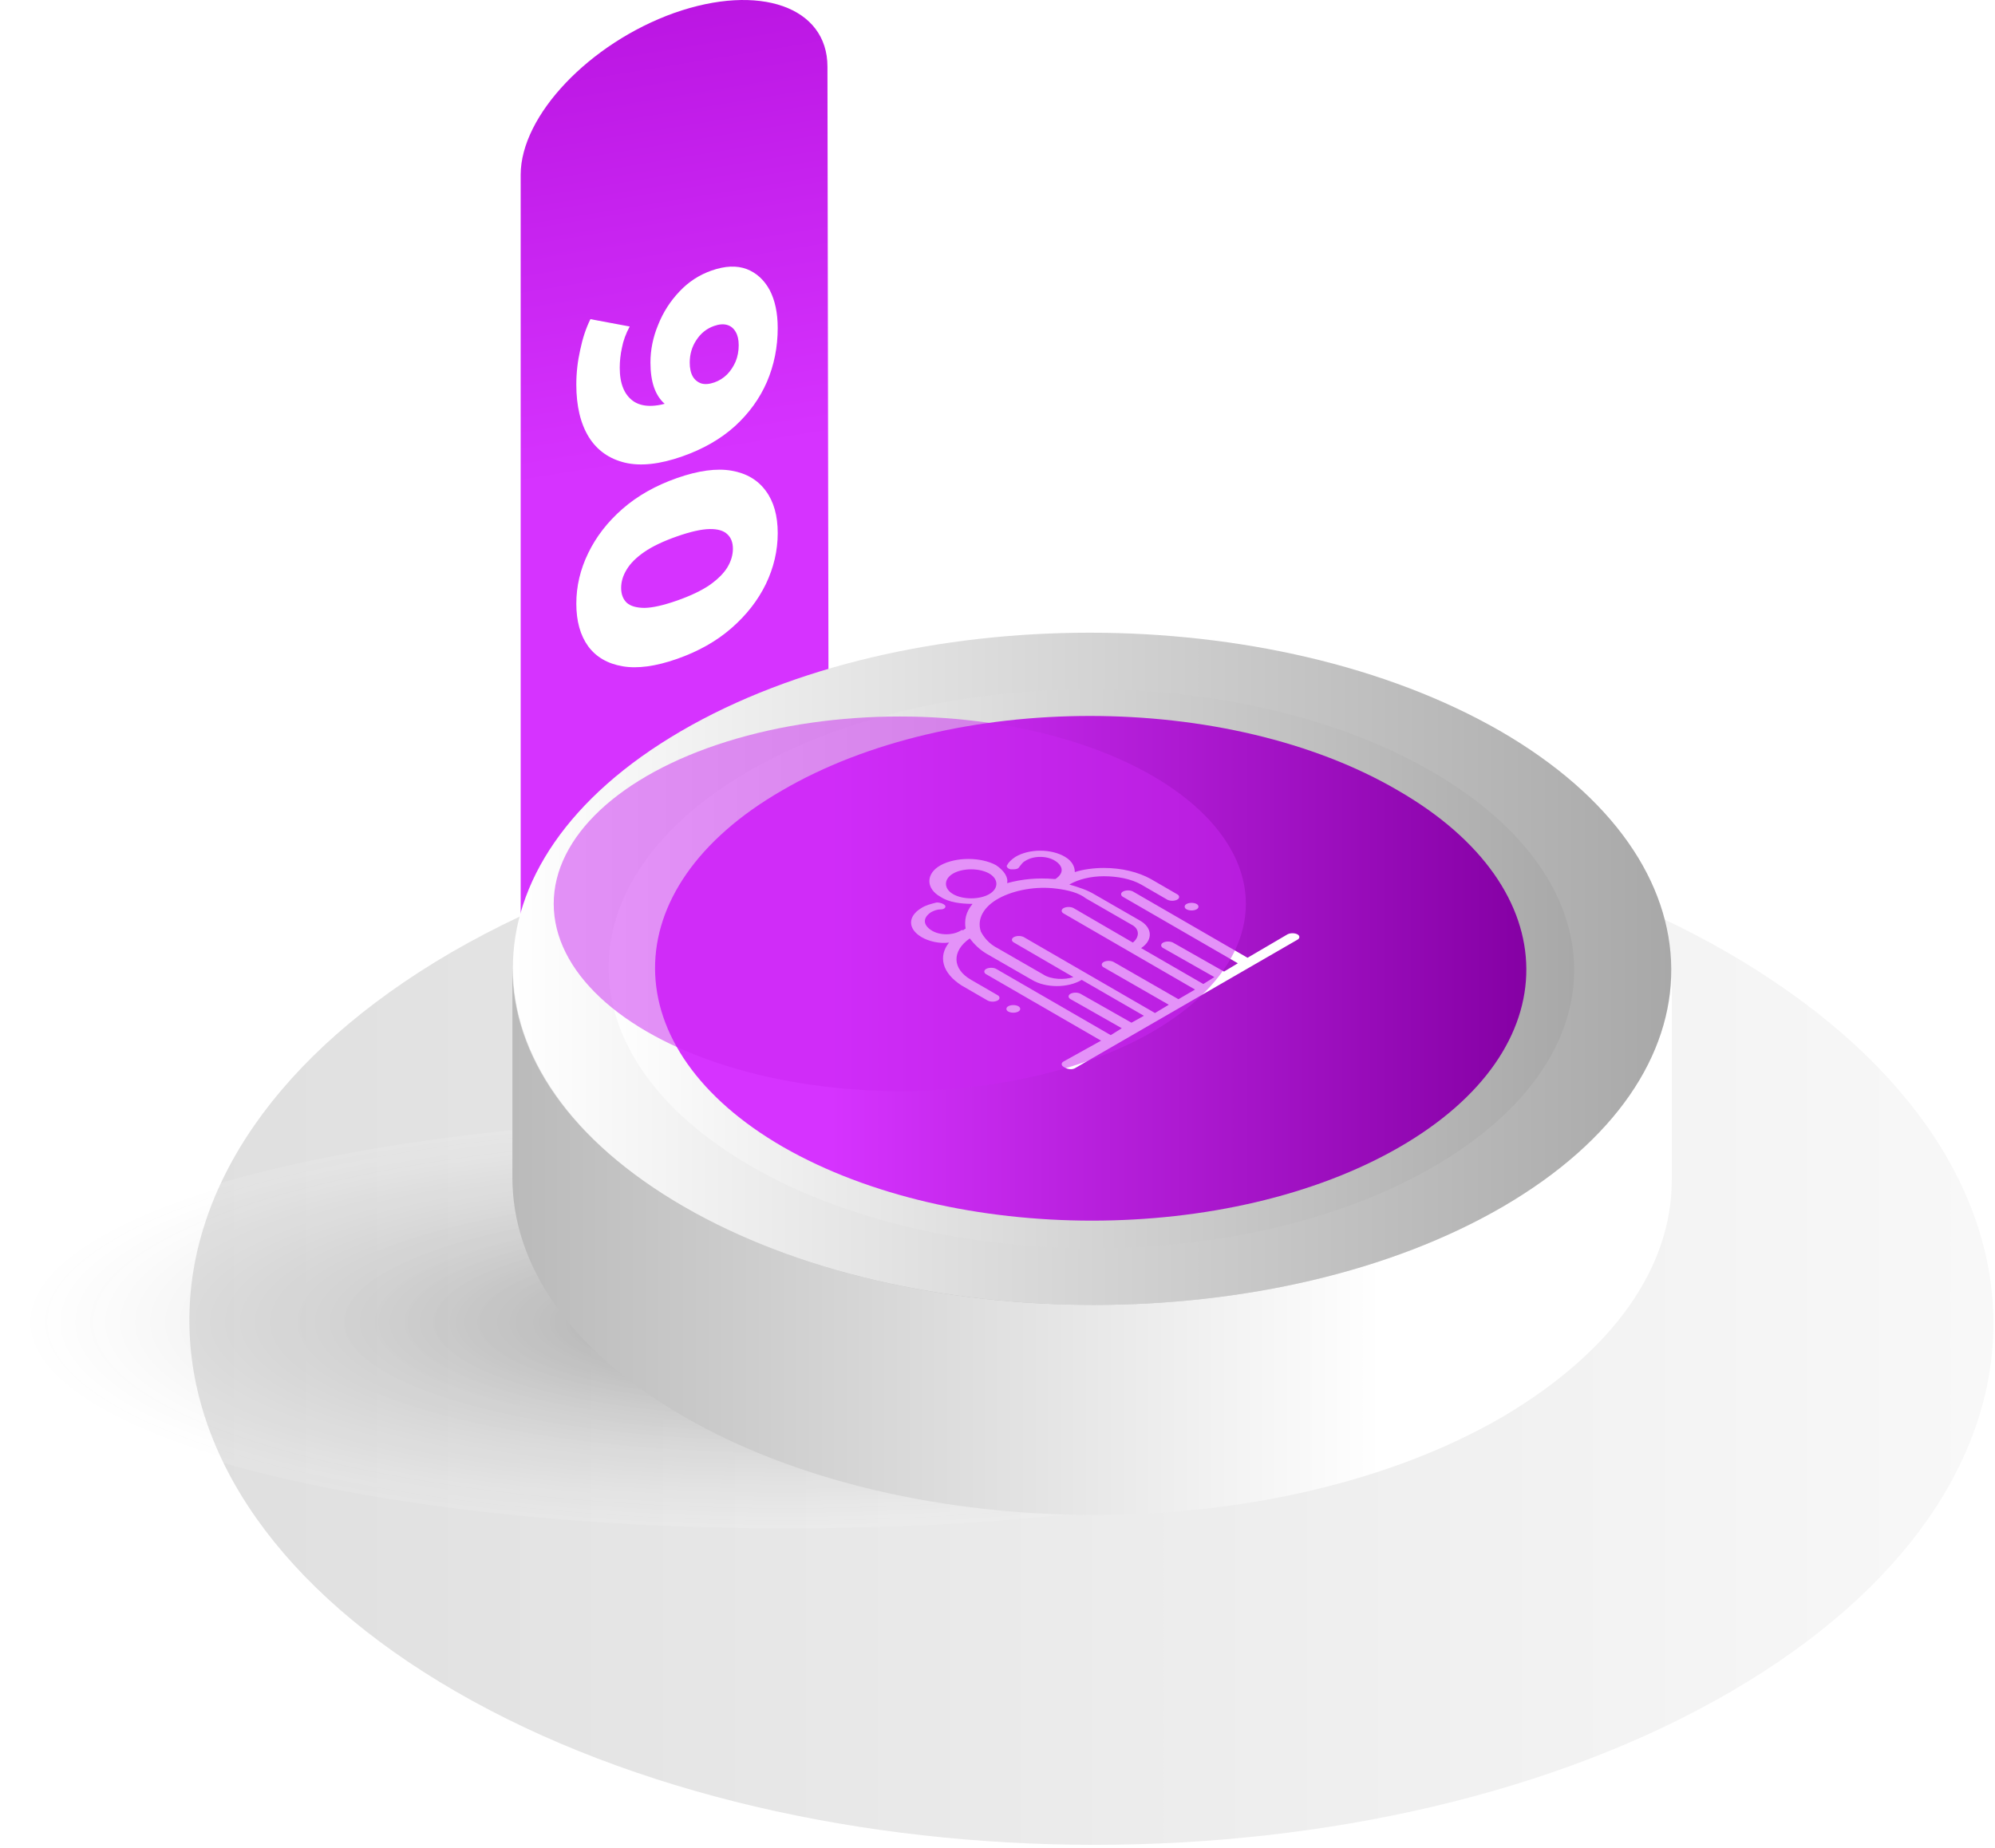 <svg width="245" height="227" viewBox="0 0 245 227" fill="none" xmlns="http://www.w3.org/2000/svg">
<path d="M101.787 110.454L63.942 123.74V21.471C63.942 14.159 72.428 5.302 82.78 1.595C93.301 -2.113 101.617 0.874 101.617 8.186L101.787 110.454Z" fill="url(#paint0_linear_1386_10914)"/>
<path d="M95.51 65.468C95.51 67.627 95.023 69.718 94.049 71.739C93.075 73.737 91.671 75.537 89.837 77.139C88.002 78.742 85.771 80.004 83.144 80.925C80.516 81.845 78.285 82.147 76.451 81.83C74.616 81.513 73.212 80.697 72.238 79.382C71.264 78.043 70.777 76.294 70.776 74.134C70.776 71.998 71.263 69.931 72.237 67.934C73.211 65.913 74.615 64.101 76.45 62.498C78.284 60.895 80.515 59.633 83.142 58.713C85.77 57.792 88.001 57.49 89.835 57.807C91.67 58.125 93.074 58.953 94.048 60.291C95.022 61.606 95.509 63.331 95.51 65.468ZM90.006 67.396C90.006 66.628 89.779 66.035 89.326 65.618C88.873 65.177 88.148 64.963 87.152 64.976C86.132 64.997 84.796 65.297 83.143 65.877C81.467 66.464 80.13 67.1 79.134 67.785C78.137 68.471 77.412 69.192 76.96 69.951C76.507 70.686 76.28 71.437 76.28 72.205C76.28 72.973 76.507 73.578 76.96 74.019C77.413 74.436 78.138 74.65 79.134 74.661C80.131 74.648 81.467 74.348 83.143 73.761C84.797 73.181 86.133 72.545 87.152 71.852C88.149 71.143 88.873 70.421 89.326 69.686C89.779 68.927 90.006 68.164 90.006 67.396ZM95.508 40.283C95.508 42.635 95.067 44.842 94.183 46.903C93.3 48.941 91.987 50.757 90.243 52.352C88.499 53.923 86.347 55.157 83.788 56.054C81.024 57.022 78.68 57.279 76.755 56.826C74.807 56.357 73.323 55.304 72.304 53.669C71.285 52.011 70.775 49.861 70.775 47.221C70.775 45.805 70.933 44.394 71.25 42.987C71.544 41.563 71.963 40.301 72.507 39.198L77.331 40.1C76.856 40.986 76.539 41.853 76.38 42.701C76.199 43.532 76.109 44.356 76.109 45.172C76.109 47.116 76.664 48.482 77.774 49.269C78.883 50.032 80.503 50.041 82.632 49.295C83.017 49.16 83.425 49.017 83.855 48.866C84.263 48.699 84.682 48.505 85.112 48.282L83.719 50.57C82.881 50.383 82.179 50.053 81.613 49.58C81.046 49.082 80.616 48.417 80.322 47.584C80.027 46.727 79.88 45.711 79.88 44.535C79.88 42.951 80.197 41.4 80.831 39.882C81.442 38.347 82.314 36.986 83.447 35.797C84.556 34.616 85.87 33.76 87.387 33.228C89.041 32.649 90.479 32.589 91.702 33.048C92.903 33.516 93.843 34.374 94.522 35.624C95.179 36.882 95.508 38.435 95.508 40.283ZM90.718 42.394C90.718 41.721 90.593 41.177 90.344 40.76C90.094 40.32 89.743 40.035 89.29 39.906C88.837 39.776 88.305 39.819 87.694 40.033C86.788 40.35 86.063 40.928 85.519 41.767C84.976 42.581 84.704 43.505 84.704 44.536C84.704 45.233 84.829 45.801 85.078 46.242C85.327 46.658 85.678 46.943 86.131 47.097C86.584 47.226 87.117 47.183 87.728 46.969C88.317 46.763 88.838 46.436 89.291 45.989C89.721 45.551 90.072 45.02 90.344 44.396C90.593 43.781 90.718 43.114 90.718 42.394Z" fill="white"/>
<path opacity="0.43" d="M212.095 116.95C255.539 142.066 255.709 182.626 212.604 207.742C169.499 232.858 99.411 232.858 55.966 207.742C12.522 182.626 12.352 142.066 55.457 116.95C98.562 92.004 168.65 92.004 212.095 116.95Z" fill="url(#paint1_linear_1386_10914)"/>
<path opacity="0.31" d="M96.695 187.719C148.994 187.719 191.39 176.398 191.39 162.432C191.39 148.467 148.994 137.146 96.695 137.146C44.397 137.146 2 148.467 2 162.432C2 176.398 44.397 187.719 96.695 187.719Z" fill="url(#paint2_radial_1386_10914)"/>
<path d="M205.306 119.157V144.952C205.306 155.474 198.348 165.826 184.602 173.971C156.94 190.093 111.799 190.093 83.967 173.971C69.882 165.826 62.924 155.304 62.924 144.612V118.817C62.924 129.509 69.882 140.03 83.967 148.176C111.799 164.298 156.94 164.298 184.602 148.176C198.348 140.03 205.136 129.678 205.306 119.157Z" fill="url(#paint3_linear_1386_10914)"/>
<path d="M184.263 89.799C212.094 105.92 212.264 132.055 184.602 148.177C156.94 164.299 111.799 164.299 83.968 148.177C56.136 132.055 55.966 105.92 83.628 89.799C111.29 73.677 156.262 73.677 184.263 89.799Z" fill="url(#paint4_linear_1386_10914)"/>
<path d="M175.778 94.719C199.028 108.126 199.197 129.848 176.118 143.255C153.038 156.661 115.533 156.661 92.284 143.255C69.034 129.848 68.864 108.126 91.944 94.719C115.024 81.312 152.529 81.312 175.778 94.719Z" fill="url(#paint5_linear_1386_10914)"/>
<path d="M171.705 97.096C192.578 109.145 192.748 128.83 171.874 140.88C151.001 152.929 117.23 152.929 96.186 140.88C75.312 128.83 75.143 109.145 96.016 97.096C116.89 84.877 150.831 84.877 171.705 97.096Z" fill="url(#paint6_linear_1386_10914)"/>
<path d="M145.74 111.013C145.4 111.183 145.4 111.522 145.74 111.692C146.079 111.862 146.588 111.862 146.928 111.692C147.267 111.522 147.267 111.183 146.928 111.013C146.588 110.843 146.079 110.843 145.74 111.013Z" fill="white"/>
<path d="M125.036 123.571C124.696 123.401 124.187 123.401 123.848 123.571C123.508 123.74 123.508 124.08 123.848 124.249C124.187 124.419 124.696 124.419 125.036 124.249C125.375 124.08 125.375 123.74 125.036 123.571Z" fill="white"/>
<path d="M131.994 131.207L159.316 115.424C159.656 115.255 159.656 114.915 159.316 114.746C158.977 114.576 158.468 114.576 158.128 114.746L153.207 117.631L139.121 109.485C138.782 109.315 138.273 109.315 137.933 109.485C137.594 109.655 137.594 109.994 137.933 110.164L152.019 118.309L150.322 119.328L144.043 115.764C143.703 115.594 143.194 115.594 142.855 115.764C142.515 115.934 142.515 116.273 142.855 116.443L149.134 120.006L147.776 120.855L140.14 116.443C141.667 115.424 141.497 113.897 139.97 113.049L134.37 109.824C133.521 109.315 132.503 108.976 131.315 108.636C132.503 107.957 134.03 107.618 135.558 107.618C137.255 107.618 138.952 107.957 140.14 108.636L143.364 110.503C143.703 110.673 144.213 110.673 144.552 110.503C144.891 110.333 144.891 109.994 144.552 109.824L141.328 107.957C139.8 107.109 137.764 106.6 135.558 106.6C134.37 106.6 133.012 106.77 131.994 107.109C131.994 106.43 131.654 105.751 130.806 105.242C129.109 104.224 126.394 104.224 124.696 105.242C124.187 105.582 123.848 105.921 123.678 106.26C123.509 106.43 123.848 106.77 124.187 106.77C124.696 106.77 125.036 106.769 125.206 106.43C125.375 106.26 125.545 105.921 125.884 105.751C126.903 105.072 128.6 105.072 129.618 105.751C130.636 106.43 130.636 107.279 129.618 107.957C129.618 107.957 129.618 107.957 129.448 107.957C127.412 107.788 125.545 107.957 123.678 108.467C123.848 107.788 123.339 106.939 122.321 106.26C120.454 105.242 117.399 105.242 115.532 106.26C113.666 107.279 113.666 109.145 115.532 110.164C116.551 110.842 118.078 111.012 119.436 111.012C118.587 112.03 118.417 113.049 118.587 114.067C118.417 114.067 118.417 114.237 118.248 114.237C118.248 114.237 118.248 114.237 118.078 114.237C117.06 114.915 115.363 114.915 114.344 114.237C113.326 113.558 113.326 112.709 114.344 112.03C114.684 111.861 115.023 111.691 115.532 111.691C116.042 111.691 116.211 111.352 116.042 111.182C115.872 111.012 115.532 110.842 115.023 110.842C114.345 111.012 113.666 111.182 113.157 111.521C111.46 112.539 111.46 114.067 113.157 115.085C114.005 115.594 115.363 115.934 116.551 115.764C115.193 117.461 115.702 119.497 118.078 121.025L121.302 122.891C121.642 123.061 122.151 123.061 122.49 122.891C122.83 122.722 122.83 122.382 122.49 122.213L119.266 120.346C116.89 118.988 116.89 116.782 119.096 115.255C119.605 115.934 120.284 116.612 121.133 117.122L126.733 120.346C128.43 121.364 131.145 121.364 132.842 120.346L140.479 124.758L138.952 125.607L132.673 122.043C132.333 121.873 131.824 121.873 131.485 122.043C131.145 122.213 131.145 122.552 131.485 122.722L137.764 126.286L136.406 127.134L122.321 118.988C121.981 118.819 121.472 118.819 121.133 118.988C120.793 119.158 120.793 119.497 121.133 119.667L135.218 127.813L130.636 130.358C130.297 130.528 130.297 130.868 130.636 131.037C131.145 131.377 131.654 131.377 131.994 131.207ZM117.06 109.824C115.872 109.145 115.872 107.957 117.06 107.279C118.248 106.6 120.284 106.6 121.472 107.279C122.66 107.957 122.66 109.145 121.472 109.824C120.284 110.503 118.248 110.503 117.06 109.824ZM128.091 119.667L122.49 116.443C121.472 115.934 120.793 115.085 120.454 114.406C119.945 112.879 120.793 111.352 122.66 110.333C124.527 109.315 127.242 108.806 129.788 109.145C131.145 109.315 132.503 109.655 133.351 110.333L138.952 113.558C139.97 114.067 139.97 115.085 139.121 115.764L131.824 111.521C131.485 111.352 130.976 111.352 130.636 111.521C130.297 111.691 130.297 112.03 130.636 112.2L146.758 121.534L144.722 122.722L136.746 118.14C136.406 117.97 135.897 117.97 135.558 118.14C135.218 118.309 135.218 118.649 135.558 118.819L143.534 123.401L141.837 124.419L125.715 115.085C125.375 114.915 124.866 114.915 124.527 115.085C124.187 115.255 124.187 115.594 124.527 115.764L131.824 120.006C130.806 120.346 129.109 120.346 128.091 119.667Z" fill="white"/>
<g filter="url(#filter0_f_1386_10914)">
<ellipse cx="110.5" cy="111" rx="42.5" ry="23" fill="#CB27F3" fill-opacity="0.5"/>
</g>
<defs>
<filter id="filter0_f_1386_10914" x="0" y="20" width="221" height="182" filterUnits="userSpaceOnUse" color-interpolation-filters="sRGB">
<feFlood flood-opacity="0" result="BackgroundImageFix"/>
<feBlend mode="normal" in="SourceGraphic" in2="BackgroundImageFix" result="shape"/>
<feGaussianBlur stdDeviation="34" result="effect1_foregroundBlur_1386_10914"/>
</filter>
<linearGradient id="paint0_linear_1386_10914" x1="105.803" y1="116.862" x2="80.227" y2="-40.435" gradientUnits="userSpaceOnUse">
<stop offset="0.395" stop-color="#D633FF"/>
<stop offset="1" stop-color="#A700CD"/>
</linearGradient>
<linearGradient id="paint1_linear_1386_10914" x1="302.384" y1="162.393" x2="-26.27" y2="162.393" gradientUnits="userSpaceOnUse">
<stop stop-color="white"/>
<stop offset="1" stop-color="#A8A8A8"/>
</linearGradient>
<radialGradient id="paint2_radial_1386_10914" cx="0" cy="0" r="1" gradientUnits="userSpaceOnUse" gradientTransform="translate(96.661 162.394) rotate(90) scale(25.268 94.652)">
<stop/>
<stop offset="1" stop-color="white" stop-opacity="0.35"/>
</radialGradient>
<linearGradient id="paint3_linear_1386_10914" x1="205.395" y1="152.339" x2="35.214" y2="152.339" gradientUnits="userSpaceOnUse">
<stop offset="0.21" stop-color="white"/>
<stop offset="1" stop-color="#A8A8A8"/>
</linearGradient>
<linearGradient id="paint4_linear_1386_10914" x1="62.882" y1="118.915" x2="205.229" y2="118.915" gradientUnits="userSpaceOnUse">
<stop stop-color="white"/>
<stop offset="1" stop-color="#A8A8A8"/>
</linearGradient>
<linearGradient id="paint5_linear_1386_10914" x1="74.783" y1="118.915" x2="193.328" y2="118.915" gradientUnits="userSpaceOnUse">
<stop stop-color="white"/>
<stop offset="1" stop-color="#A8A8A8"/>
</linearGradient>
<linearGradient id="paint6_linear_1386_10914" x1="80.586" y1="118.915" x2="187.524" y2="118.915" gradientUnits="userSpaceOnUse">
<stop offset="0.2" stop-color="#D633FF"/>
<stop offset="1" stop-color="#8500A4"/>
</linearGradient>
</defs>
</svg>
